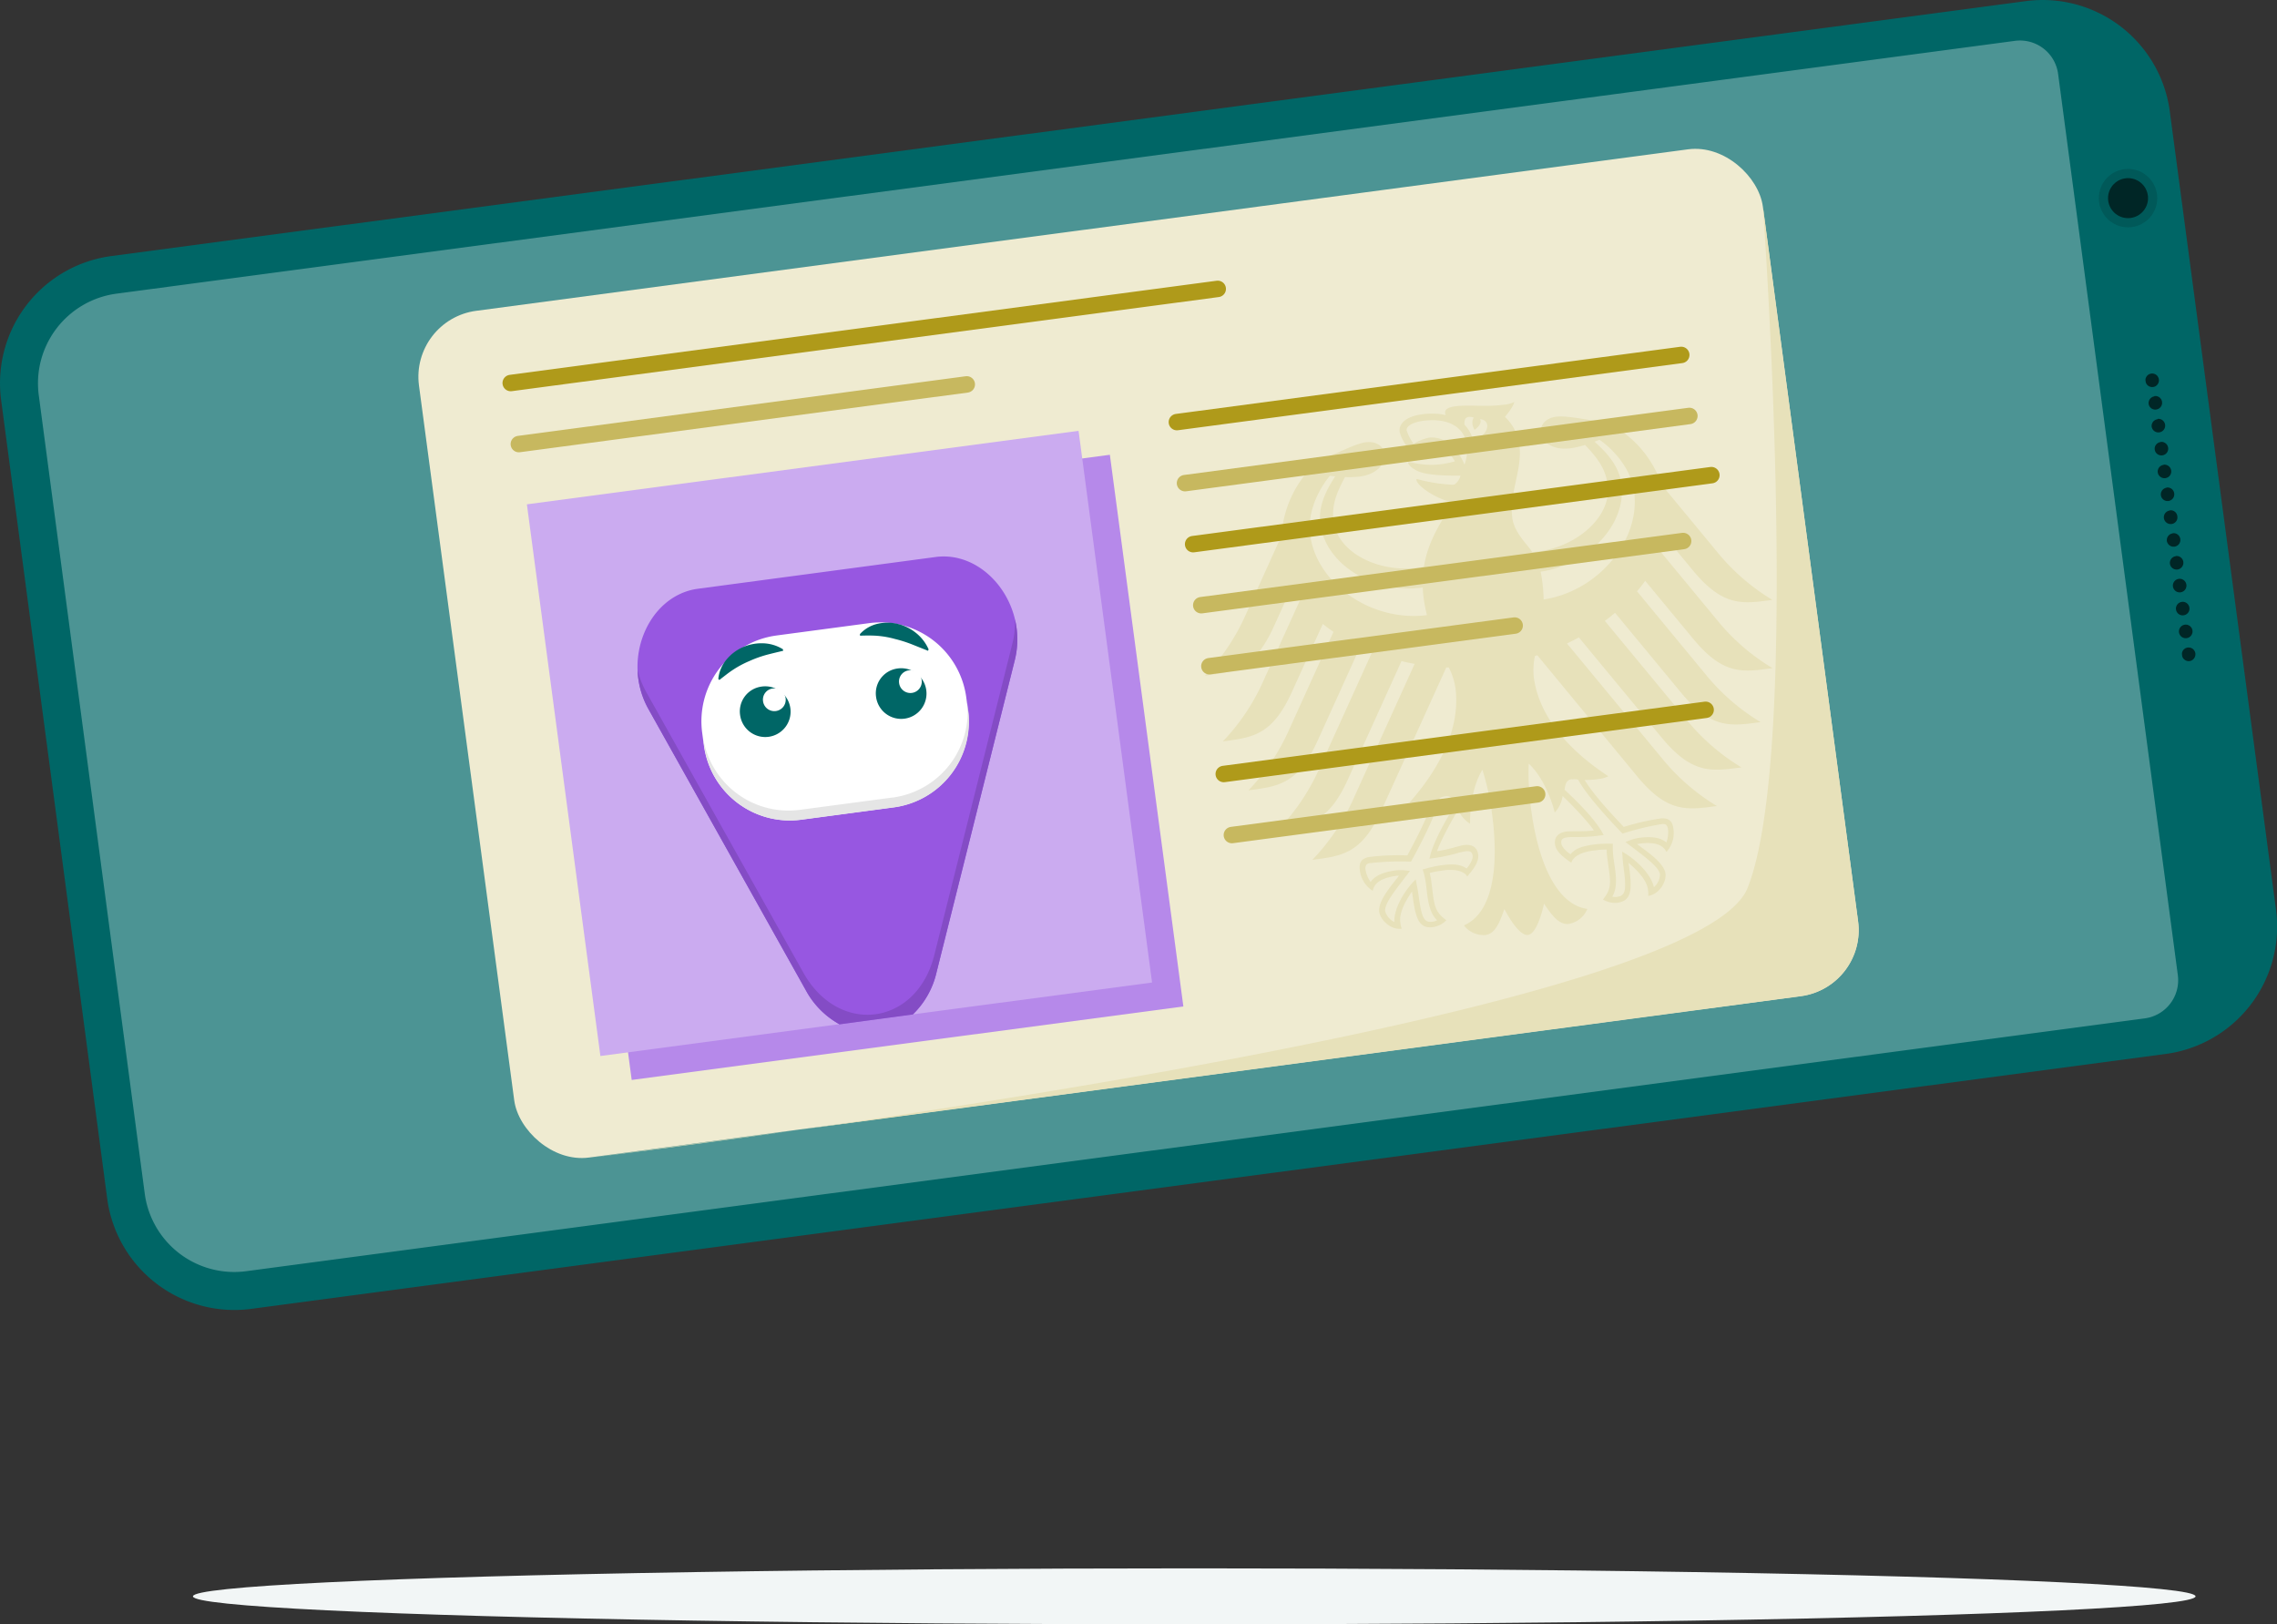<svg xmlns="http://www.w3.org/2000/svg" viewBox="0 0 692.3 493.85"><rect x="0" y="0" width="692.3" height="493.85" fill="#333333" stroke="none"/><defs><style>.cls-1{fill:#4c9494;}.cls-2{fill:#066;}.cls-3{fill:#005959;}.cls-4{fill:#002626;}.cls-5{fill:#efebd1;}.cls-6{fill:#e7e1ba;}.cls-7,.cls-8{fill:none;stroke-linecap:round;stroke-linejoin:round;stroke-width:5px;}.cls-7{stroke:#c7b85f;}.cls-8{stroke:#af9a1a;}.cls-9{fill:#b689ea;}.cls-10{fill:#cbabf0;}.cls-11{fill:#9757e1;}.cls-12{fill:#844cc5;}.cls-13{fill:#fff;}.cls-14{fill:#e5e5e5;}.cls-15{fill:#f2f6f6;}</style></defs><g id="Layer_2" data-name="Layer 2"><g id="Layer_1-2" data-name="Layer 1"><path class="cls-1" d="M199.68-116.17H475.19a16.12,16.12,0,0,1,16.12,16.12V486.11a30.67,30.67,0,0,1-30.67,30.67H214.23a30.67,30.67,0,0,1-30.67-30.67V-100.05a16.12,16.12,0,0,1,16.12-16.12Z" transform="translate(491.44 -160.62) rotate(82.41)"/><path class="cls-2" d="M35.43,89.28a27.5,27.5,0,0,0-23.64,30.89L44,362.85h0a27.45,27.45,0,0,0,30.89,23.63l577.2-76.86a11.7,11.7,0,0,0,10.06-13.14l-36.4-274a11.69,11.69,0,0,0-13.13-10.06ZM615.86.35A39,39,0,0,1,659.71,33.9v0L692,276.59a39.06,39.06,0,0,1-33.57,43.85L76.44,397.93a39,39,0,0,1-43.85-33.54v0L.35,121.69A39,39,0,0,1,33.91,77.84Z"/><circle class="cls-3" cx="647.01" cy="60.24" r="8.88"/><circle class="cls-4" cx="647.01" cy="60.24" r="6.08"/><path class="cls-4" d="M652.35,115.9a2.2,2.2,0,0,1,0-.81,2.7,2.7,0,0,1,.36-.72,2.06,2.06,0,0,1,1.36-.79,2.09,2.09,0,0,1,1.53.4,4,4,0,0,1,.3.28,3.78,3.78,0,0,1,.22.33,3.14,3.14,0,0,1,.18.37,2.07,2.07,0,0,1-.32,1.91,1.61,1.61,0,0,1-.28.3,1.55,1.55,0,0,1-.33.24,1.49,1.49,0,0,1-.36.17,1.93,1.93,0,0,1-.39.08,2,2,0,0,1-1.52-.41A1.92,1.92,0,0,1,652.35,115.9Z"/><path class="cls-4" d="M664.28,189.93a2.06,2.06,0,0,1,2.32,1.77h0a2.07,2.07,0,0,1-1.77,2.32h0a2.06,2.06,0,0,1-2.32-1.77h0A2.06,2.06,0,0,1,664.28,189.93Zm-.92-6.94a2.05,2.05,0,0,1,2.31,1.77h0a2.05,2.05,0,0,1-1.77,2.31h0a2.05,2.05,0,0,1-2.31-1.77h0A2.05,2.05,0,0,1,663.36,183Zm-.93-7a2.06,2.06,0,0,1,2.32,1.77h0a2.06,2.06,0,0,1-1.77,2.32h0a2.06,2.06,0,0,1-2.32-1.77h0A2.06,2.06,0,0,1,662.43,176Zm-.92-6.93a2.05,2.05,0,0,1,2.31,1.77h0a2.07,2.07,0,0,1-1.77,2.32h0a2.07,2.07,0,0,1-2.31-1.77h0A2.06,2.06,0,0,1,661.51,169.11Zm-.92-6.94a2.05,2.05,0,0,1,2.31,1.77h0a2.05,2.05,0,0,1-1.77,2.31h0a2.07,2.07,0,0,1-2.32-1.77h0A2.06,2.06,0,0,1,660.59,162.17Zm-.93-6.94A2,2,0,0,1,662,157h0a2,2,0,0,1-1.77,2.31h0a2.06,2.06,0,0,1-2.31-1.77h0A2.05,2.05,0,0,1,659.66,155.23Zm-.92-6.95a2.05,2.05,0,0,1,2.31,1.77h0a2.06,2.06,0,0,1-1.77,2.32h0A2.05,2.05,0,0,1,657,150.6h0A2.06,2.06,0,0,1,658.74,148.28Zm-.93-6.94a2.07,2.07,0,0,1,2.32,1.77h0a2.05,2.05,0,0,1-1.77,2.31h0a2.06,2.06,0,0,1-2.32-1.77h0A2.06,2.06,0,0,1,657.81,141.34Zm-.92-6.93a2.05,2.05,0,0,1,2.31,1.77h0a2.05,2.05,0,0,1-1.77,2.31h0a2.05,2.05,0,0,1-2.31-1.77h0A2.05,2.05,0,0,1,656.89,134.41Zm-.93-7a2.06,2.06,0,0,1,2.32,1.77h0a2.06,2.06,0,0,1-1.77,2.32h0a2.06,2.06,0,0,1-2.32-1.77h0A2.06,2.06,0,0,1,656,127.46Zm-.92-6.94a2.05,2.05,0,0,1,2.31,1.77h0a2.05,2.05,0,0,1-1.77,2.31h0a2,2,0,0,1-2.31-1.77h0A2.05,2.05,0,0,1,655,120.52Z"/><path class="cls-4" d="M663.44,199.19a2.2,2.2,0,0,1,0-.81,2.61,2.61,0,0,1,.36-.73,2.13,2.13,0,0,1,.6-.52,2.07,2.07,0,0,1,.77-.26,2.6,2.6,0,0,1,.4,0,1.27,1.27,0,0,1,.39.06,2.46,2.46,0,0,1,.38.14,4.05,4.05,0,0,1,.35.21,2.62,2.62,0,0,1,.3.28,2.7,2.7,0,0,1,.22.33,2.42,2.42,0,0,1,.18.36,2,2,0,0,1,.1.8,1.76,1.76,0,0,1-.07.4,2.43,2.43,0,0,1-.13.38,2.56,2.56,0,0,1-.22.35,2,2,0,0,1-2.88.38,2.1,2.1,0,0,1-.54-.61A2,2,0,0,1,663.44,199.19Z"/><rect class="cls-5" x="140.05" y="68.84" width="412.2" height="259.71" rx="20.25" transform="translate(-23.2 47.43) rotate(-7.59)"/><path class="cls-6" d="M536,62.85l28.94,217.29a20.27,20.27,0,0,1-17.4,22.75L179.07,352S514.6,311.79,531.32,270,536,62.85,536,62.85Z"/><path class="cls-6" d="M514.86,173.61c9.15,10.95,15,10,24,8.77A64.53,64.53,0,0,1,522,167.7l-16.76-20.27a33,33,0,0,0-12.55-16.59,17.8,17.8,0,0,0,3.86-2.61c-9,1.2-18.56-2.19-23.48-1.53-3.16.42-4.95,2.57-4.61,5.08.57,2.75,3.81,5.2,9.1,4.5a28.68,28.68,0,0,0,4.36-1c3.41,3.62,6.2,6.91,6.88,12.07,1.29,9.67-9.27,18.76-21,20.31-.65.09-1.28.15-1.95.19-1.38-2.26-5.44-5.82-6.05-10.4-1-7.68,3.16-14.63,2.15-22.25a14.36,14.36,0,0,0-4.38-8.45c1.26-1.53,2.61-3.37,2.83-4.54a8.43,8.43,0,0,1-3.21.84c-5.6.75-10.36-.1-14.81.49-2.54.34-3.11,1.22-3,2a1.67,1.67,0,0,0,.2.68,14.56,14.56,0,0,0-3-.43,22.36,22.36,0,0,0-4.27.18c-5.41.72-7,3.25-6.77,5.19.22,1.65,1.91,4.48,3.68,6.56a16.82,16.82,0,0,1,5.56-2.55c2.88-.38,5.79,2,7.57,5.07a25,25,0,0,1-4.21.89c-5.25.7-9.1-.71-9.84-.62-.06,0-.2.07-.19.18.1.74,1.85,2.5,4.94,3.18,4.07.9,10,.71,11,.75a4.77,4.77,0,0,1-1.77,2.64,1.31,1.31,0,0,1-.69.11,48.94,48.94,0,0,1-10.73-1.72c-.15,0-.24.08-.22.24.27,2,6.13,5.82,11.07,6.91-3.27,5.54-7.5,11.34-8.77,19.48-.64.14-1.28.25-1.95.33-11.67,1.56-24.24-4.44-25.53-14.12-.69-5.16,1.14-9.06,3.48-13.45a29.29,29.29,0,0,0,4.48-.15c5.3-.7,7.78-3.92,7.62-6.72-.33-2.51-2.62-4.12-5.79-3.7-4.92.65-13.24,6.42-22.27,7.63a18.69,18.69,0,0,0,4.42,1.5,33.07,33.07,0,0,0-7.78,19.3l-10.85,23.95a64.92,64.92,0,0,1-12.42,18.57c8.93-1.19,14.9-1.78,20.86-14.74l5.57-12.27a30.12,30.12,0,0,0,2.5,4l-11.08,24.41a64,64,0,0,1-12.41,18.59c8.94-1.19,14.9-1.77,20.86-14.73l9.55-21c1,.85,2.11,1.66,3.23,2.43L392,221.72a64.14,64.14,0,0,1-12.42,18.57c8.94-1.2,14.9-1.76,20.86-14.72l13.12-28.94c1.2.56,2.42,1.08,3.65,1.56l-16,35.28a64.35,64.35,0,0,1-12.41,18.58c8.94-1.19,14.89-1.78,20.86-14.74L426.11,201c1.31.31,2.62.6,4,.84l-18.63,41.06A64.84,64.84,0,0,1,399,261.43c8.93-1.19,14.88-1.76,20.86-14.72l19.87-43.78.77,0a21,21,0,0,1,2,6.11c1.69,12.68-5.15,25-14,35a8.36,8.36,0,0,0,2.84,0,25.87,25.87,0,0,0,4.29-.86c-1.61,5.58-5.68,13-7.73,16.89a73.65,73.65,0,0,0-11.29.44c-3.26.43-3.39,2.4-3.16,4.09a8.6,8.6,0,0,0,3.9,6.24c.4-1.58,1.34-3.78,7.37-4.58.12,0,.33,0,.62-.05-1.51,2.2-6.44,7.4-6,11,.32,2.38,3.4,5.59,6.84,5.13a7.57,7.57,0,0,1-.44-2c-.39-2.91,1.73-6.66,3.6-9.32a11,11,0,0,0,.17,1.46c.91,6.88,1.95,10,6.31,9.37a7,7,0,0,0,3.93-2.08c-3.18-2.23-3.61-4.25-4.12-8.12-.12-1-.25-2-.42-3.34a18.29,18.29,0,0,0-.53-2.88,20.65,20.65,0,0,1,3.36-.67s6.15-1.31,8.07,1.71c1.48-1.76,3.64-4.27,3.32-6.67-.21-1.58-1.21-3.29-4.41-2.86-1.2.16-4.9,1.42-8.09,1.84.6-2,3.66-8.1,6.42-12.58a9.2,9.2,0,0,0,3.63,4.25c-.11-2.63.33-11.06,3.74-16.4a76.73,76.73,0,0,1,2.93,13.45c2.28,17.09-.16,30.26-8.56,33.84a7.5,7.5,0,0,0,6.52,2.94c3.2-.42,4.46-4.25,5.78-7.9,1.25,2.38,4.62,8.21,7.18,7.87s4.29-6.85,4.87-9.48c2.22,3.18,4.45,6.55,7.63,6.12a7.53,7.53,0,0,0,5.54-4.55c-9-1.25-14.84-13.32-17.11-30.42a78,78,0,0,1-.71-13.75c4.7,4.27,7.33,12.28,7.91,14.85a9.31,9.31,0,0,0,2.4-5c3.82,3.6,8.38,8.66,9.49,10.46-3.19.42-7.09.17-8.3.33-3.2.43-3.71,2.34-3.5,3.92.32,2.4,3.06,4.25,4.95,5.57,1.06-3.42,7.34-3.76,7.34-3.76a20.77,20.77,0,0,1,3.42-.24,18,18,0,0,0,.24,2.92c.19,1.35.32,2.33.46,3.34.51,3.86.65,5.93-1.84,8.91a7,7,0,0,0,4.33,1c4.37-.58,4.57-3.82,3.66-10.7a11.65,11.65,0,0,0-.23-1.45c2.48,2.08,5.52,5.14,5.91,8.05a7.5,7.5,0,0,1,.09,2c3.44-.46,5.57-4.36,5.26-6.74-.48-3.59-6.6-7.32-8.63-9a4.72,4.72,0,0,1,.61-.12c6-.81,7.51,1.06,8.33,2.49a8.63,8.63,0,0,0,2.1-7c-.22-1.69-.84-3.56-4.11-3.13a75.19,75.19,0,0,0-11,2.54c-3-3.18-8.85-9.32-11.89-14.28a26.49,26.49,0,0,0,4.38-.3A8.18,8.18,0,0,0,489,236c-11.15-7.32-21-17.43-22.67-30.12a21.11,21.11,0,0,1,.34-6.42l.74-.24L498,236.31c9.16,10.94,15,9.94,24,8.75a64.5,64.5,0,0,1-16.82-14.67l-28.75-34.75c1.23-.59,2.43-1.21,3.61-1.85l25.42,30.76c9.16,10.94,15.06,9.95,24,8.76a64.25,64.25,0,0,1-16.83-14.68l-24.69-29.86c1.07-.78,2.11-1.61,3.1-2.46l20.25,24.49c9.16,11,15,9.94,24,8.75a64.41,64.41,0,0,1-16.83-14.66l-20.75-25.12c.89-1,1.73-2.11,2.49-3.19l14.72,17.79c9.14,11,15,10,24,8.76A63.71,63.71,0,0,1,522,188.44l-17.08-20.66a30.59,30.59,0,0,0,1.36-4.56Zm-116.51-10.9c-1.12-8.42,4.11-15.88,6-18.05l1.59.16c-1.91,3.09-5.32,8.32-4.5,14.52,1.64,12.32,16.23,21.27,31.13,19.29.05,1.06.13,2.18.28,3.32a50.83,50.83,0,0,0,1,5.07c-16.86,2.14-33.53-9.56-35.49-24.31m36.29,98-.07.31.31,0a51.87,51.87,0,0,0,8.48-1.71,17.13,17.13,0,0,1,2-.45c1.23-.17,2.17-.18,2.37,1.33.14,1-.83,2.78-1.86,3.86-2-1.41-4.42-1.42-8-.94a37.84,37.84,0,0,0-4.92,1.13l-.18,0-.2.07.14.54a26,26,0,0,1,.81,3.8l.19,1.5.22,1.86c.53,4,1.39,6.23,3,7.78a4.42,4.42,0,0,1-1.3.43c-2.5.33-3.36-.67-4.31-7.86-.2-1.44-.47-2.78-.64-3.68l-.24-1.33-.28.29c-3.34,3.32-6.48,8.88-6.21,12.69a5.26,5.26,0,0,1-2.8-3.27c-.28-2.07,2.41-5.57,5.52-9.63l1.79-2.34.22-.31-.7-.07a14.88,14.88,0,0,0-3.5-.11c-4,.54-6.43,1.64-7.76,3.54a8.47,8.47,0,0,1-1.54-3.67,2.15,2.15,0,0,1,.23-1.56,2,2,0,0,1,1.33-.52l.1,0a82.61,82.61,0,0,1,12-.43H429l.07-.11c.29-.53,7.25-12.92,8.65-19.18a4.53,4.53,0,0,1,1.78-.57c1.67-.22,2.28.83,3,2.49-4.42,7.13-7.05,12.55-7.79,16.14m43.24-23.75a4.6,4.6,0,0,1,1.88.08c3,5.68,12.95,15.81,13.36,16.26l.09.09.14,0A82.42,82.42,0,0,1,505,250.59h.1a1.92,1.92,0,0,1,1.42.15,2.16,2.16,0,0,1,.63,1.45,8.55,8.55,0,0,1-.52,3.94c-1.78-1.49-4.39-1.92-8.42-1.38a15,15,0,0,0-3.35,1l-.32.12-.35.13,2.64,2c4.07,3.11,7.59,5.78,7.87,7.85a5.3,5.3,0,0,1-1.86,3.89c-.74-3.75-5.23-8.3-9.32-10.62l-.34-.2.11,1.34c.07.91.18,2.27.37,3.72,1,7.19.36,8.38-2.12,8.71a4.5,4.5,0,0,1-1.37-.08c1.18-1.91,1.42-4.28.89-8.3l-.27-1.85-.22-1.5a28.32,28.32,0,0,1-.21-3.88v-.56H490a38.17,38.17,0,0,0-5.05.19c-3.55.48-5.91,1.12-7.44,3-1.28-.77-2.67-2.22-2.8-3.24-.21-1.51.71-1.74,1.94-1.91a15.54,15.54,0,0,1,2-.07,52.87,52.87,0,0,0,8.63-.58l.29,0-.13-.27c-1.66-3.28-5.61-7.83-11.75-13.55.25-1.78.57-3,2.22-3.18m-32.66-95.65a15.53,15.53,0,0,0-3.89-5.71,8.57,8.57,0,0,0-6.78-2.51,15.58,15.58,0,0,0-4.78,1.88,13.67,13.67,0,0,1-2.13-4.11c-.15-1.08,1.52-2.4,5-2.86,7.62-1,12.63,1.83,13.4,7.6a13.76,13.76,0,0,1-.8,5.71m2.43-8a10.07,10.07,0,0,0-2.43-4.13c-.15-1.5.28-3,2.84-2.15-1.12,1.5.19,3.71.19,3.71s2.5-1.58,1.71-3.26c4.07.43,1.94,6.1-2.31,5.83m21.62,49a43.35,43.35,0,0,0-.37-5.15c-.13-1-.26-2.06-.54-3.3,14.69-2.17,26.19-14.5,24.57-26.69-.83-6.2-5.51-10.36-8.16-12.84.5-.18,1-.37,1.49-.57,2.41,1.6,9.42,7.43,10.54,15.85,1.95,14.63-10.87,30.17-27.53,32.7"/><line class="cls-7" x1="365.23" y1="184" x2="511.74" y2="164.49"/><line class="cls-7" x1="360.29" y1="146.89" x2="513.64" y2="126.46"/><line class="cls-8" x1="357.82" y1="128.33" x2="511.17" y2="107.91"/><line class="cls-7" x1="367.7" y1="202.55" x2="460.52" y2="190.19"/><line class="cls-8" x1="155.28" y1="116.45" x2="370.24" y2="87.83"/><line class="cls-7" x1="157.75" y1="135.01" x2="293.94" y2="116.87"/><line class="cls-8" x1="372.07" y1="235.32" x2="518.58" y2="215.81"/><line class="cls-7" x1="374.54" y1="253.88" x2="467.36" y2="241.52"/><line class="cls-8" x1="362.76" y1="165.44" x2="520.33" y2="144.46"/><rect class="cls-9" x="180.13" y="148.72" width="169.21" height="169.21" transform="translate(-28.48 36.99) rotate(-7.59)"/><rect class="cls-10" x="170.62" y="141.44" width="169.21" height="169.21" transform="translate(-27.61 35.67) rotate(-7.59)"/><path class="cls-11" d="M284.75,295.61l23.78-94.87c4.17-16.63-9-33.41-24.1-31.39L212.21,179c-15.12,2-23.43,21.64-15.05,36.6l47.77,85.34a25.85,25.85,0,0,0,10.32,10.49l22.29-3A25.82,25.82,0,0,0,284.75,295.61Z"/><path class="cls-12" d="M284.75,295.61l23.78-94.87a26.13,26.13,0,0,0,.06-12.43,25.82,25.82,0,0,1-.75,7.22L284.06,290.4c-5.39,21.49-29,24.63-39.82,5.3l-47.78-85.34a26.4,26.4,0,0,1-2.62-6.77,26.24,26.24,0,0,0,3.32,12l47.77,85.34a25.85,25.85,0,0,0,10.32,10.49l22.29-3A25.82,25.82,0,0,0,284.75,295.61Z"/><path class="cls-13" d="M236.08,193.21l28.15-3.75a26.31,26.31,0,0,1,29.56,22.62l.51,3.81a26.32,26.32,0,0,1-22.62,29.56l-28.14,3.75A26.33,26.33,0,0,1,214,226.58l-.51-3.8a26.32,26.32,0,0,1,22.62-29.57"/><path class="cls-2" d="M218.39,206.43a10.8,10.8,0,0,1,2.57-6,13.63,13.63,0,0,1,4.94-3.69,14.18,14.18,0,0,1,6-1.16,12.06,12.06,0,0,1,6.15,1.82l.06.46-2.64.63c-.88.22-1.75.43-2.62.67a35.83,35.83,0,0,0-5.05,1.84,30.4,30.4,0,0,0-4.75,2.52c-.75.49-1.48,1-2.2,1.56s-1.43,1.09-2.12,1.66Z"/><path class="cls-2" d="M261.44,192.8a10.39,10.39,0,0,1,5.63-3.2,13.32,13.32,0,0,1,6.15.16,14,14,0,0,1,5.29,2.68,13.12,13.12,0,0,1,3.83,5l-.19.42-5-2a40.47,40.47,0,0,0-5.08-1.6,28.12,28.12,0,0,0-5.23-.94c-.88-.08-1.77-.1-2.66-.1s-1.79,0-2.68.06Z"/><path class="cls-2" d="M231.43,208.76a7.71,7.71,0,1,1-6.41,8.63,7.61,7.61,0,0,1,6.41-8.63"/><path class="cls-13" d="M234.9,209.33A3.46,3.46,0,1,1,232,213.2a3.41,3.41,0,0,1,2.88-3.87"/><path class="cls-2" d="M272.78,203.26a7.7,7.7,0,1,1-6.42,8.62,7.61,7.61,0,0,1,6.42-8.62"/><path class="cls-13" d="M276.25,203.82a3.46,3.46,0,1,1-2.88,3.88,3.42,3.42,0,0,1,2.88-3.88"/><path class="cls-14" d="M271.38,242.47l-28.14,3.74a26.31,26.31,0,0,1-29.57-22.6h0l.4,3a26.3,26.3,0,0,0,29.55,22.62h0l28.14-3.75a26.3,26.3,0,0,0,22.62-29.55v0l-.4-3a26.3,26.3,0,0,1-22.6,29.56Z"/><ellipse class="cls-15" cx="363.1" cy="485.34" rx="304.44" ry="8.51"/></g></g></svg>